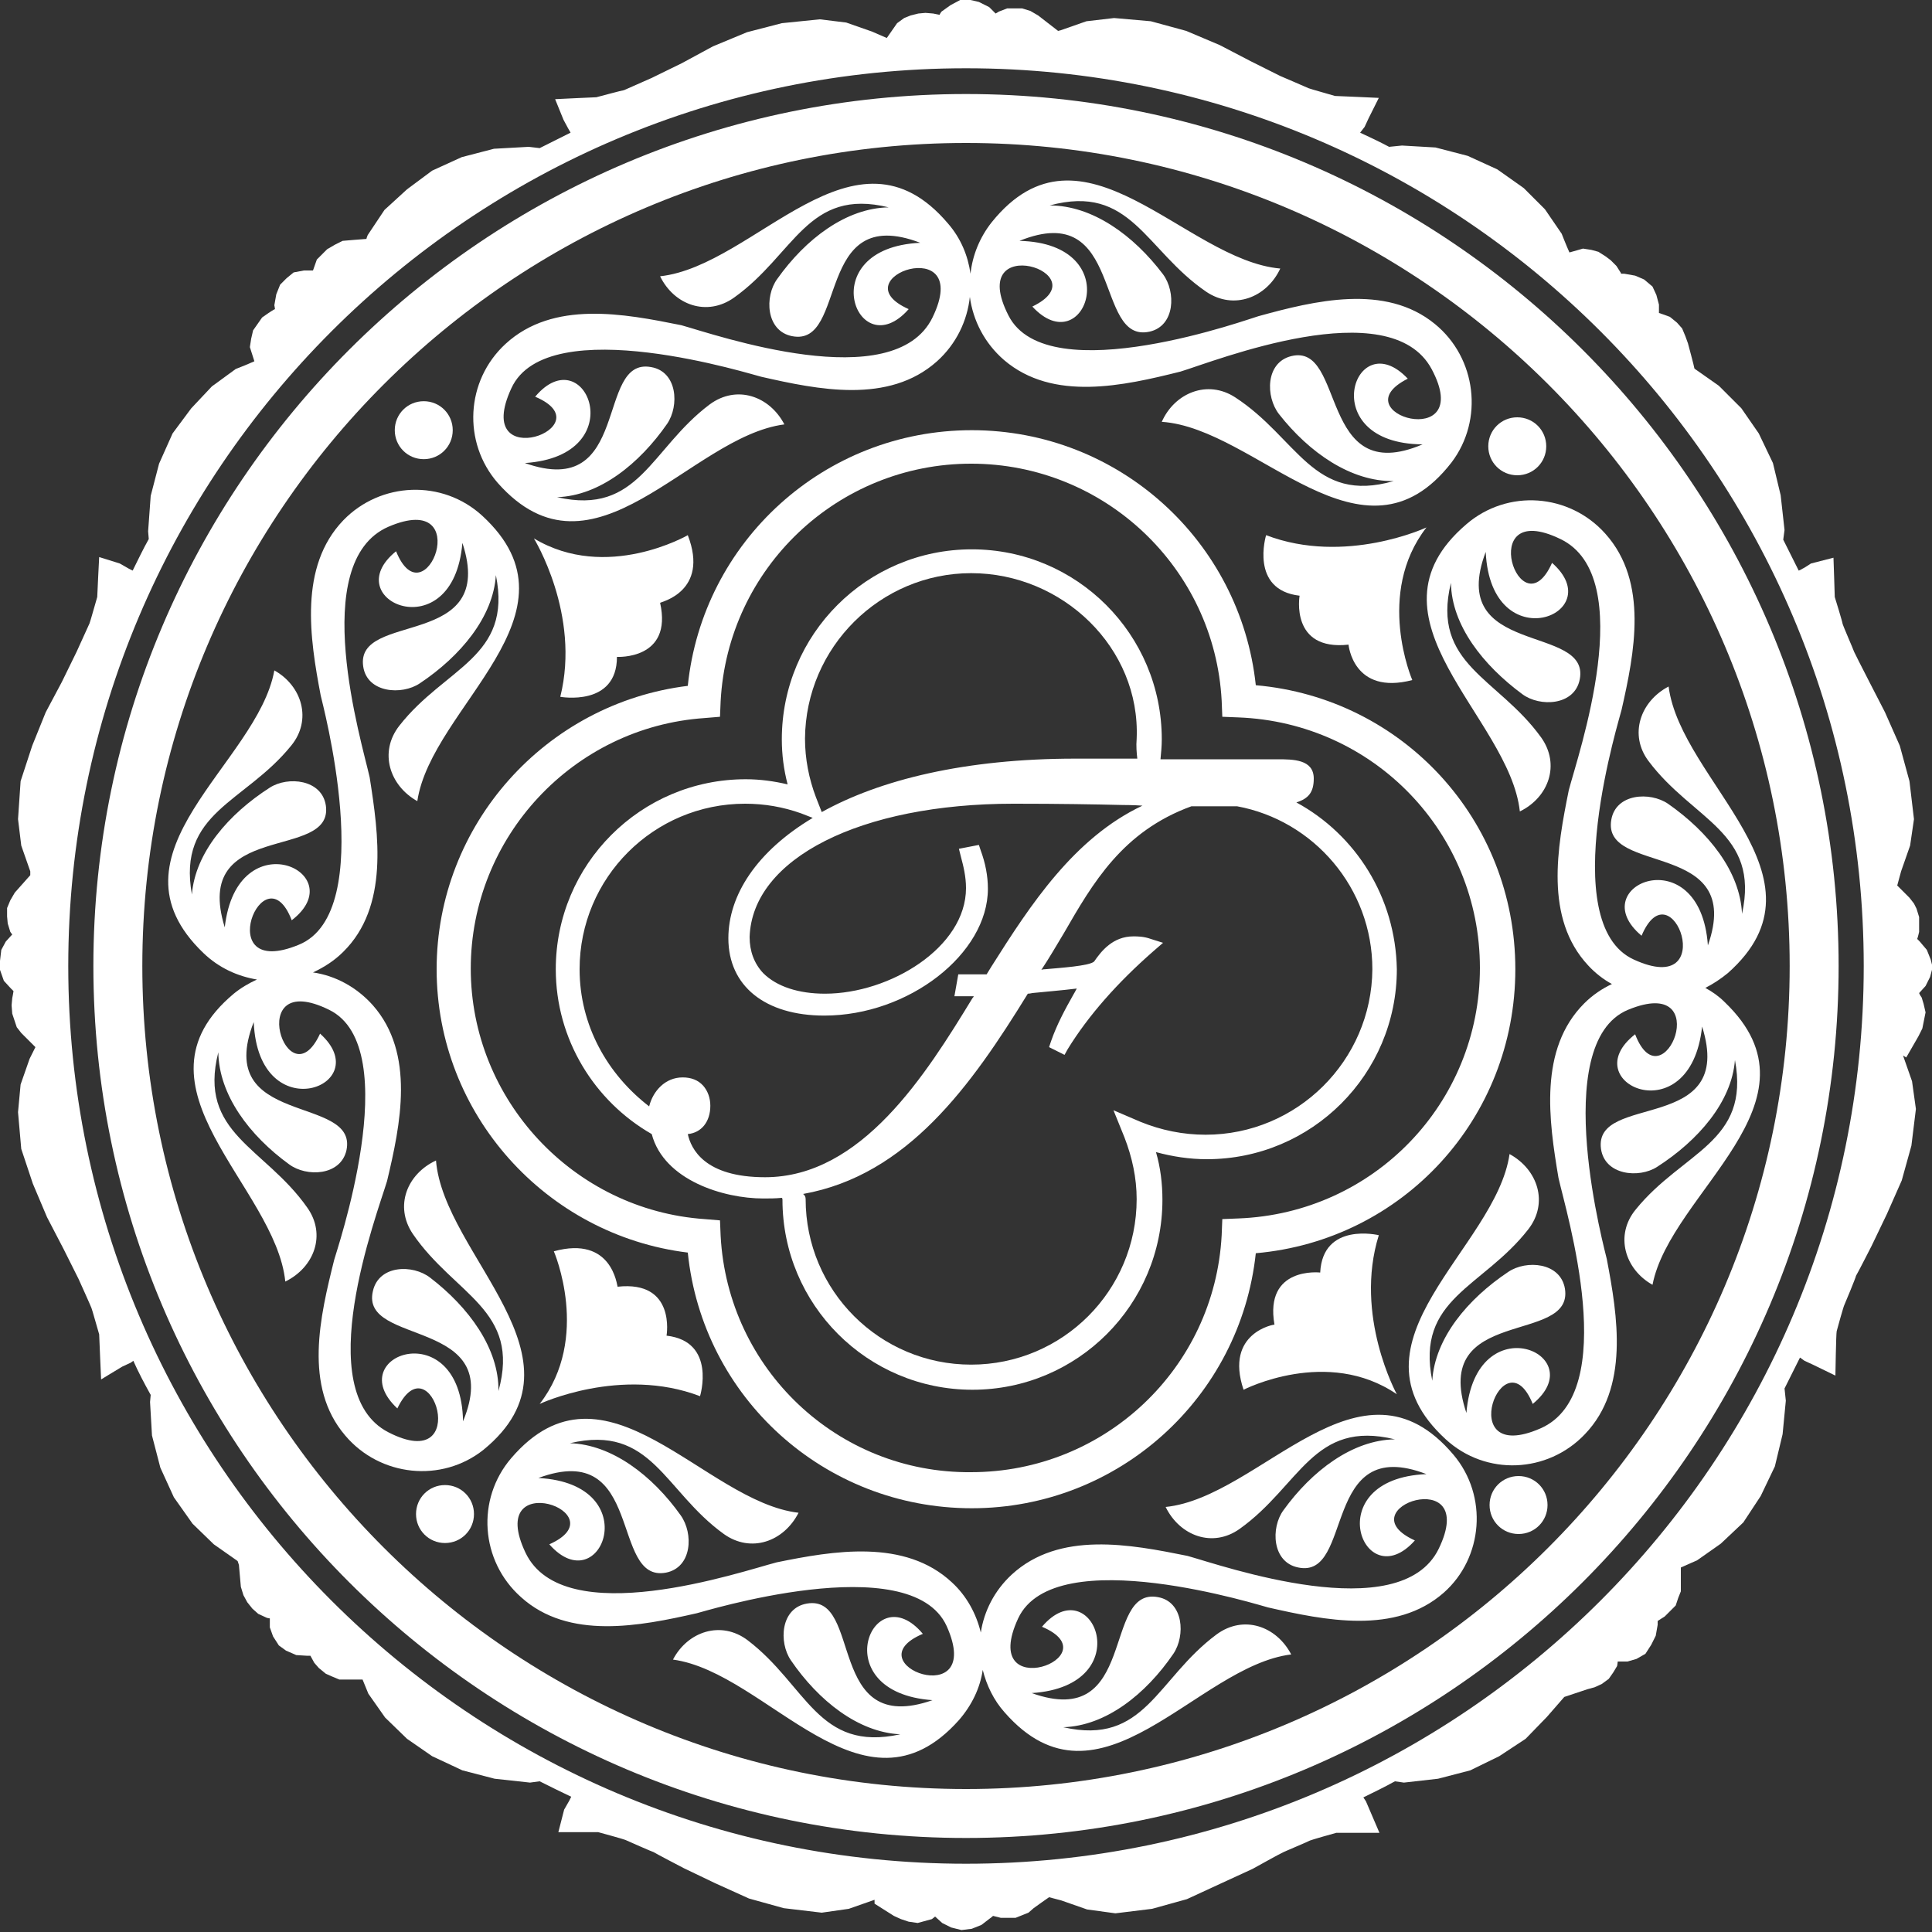 <?xml version="1.0" encoding="utf-8"?>
<!-- Generator: Adobe Illustrator 24.0.3, SVG Export Plug-In . SVG Version: 6.00 Build 0)  -->
<svg version="1.1" id="Layer_1" xmlns="http://www.w3.org/2000/svg" xmlns:xlink="http://www.w3.org/1999/xlink" x="0px" y="0px"
	 width="300px" height="300px" viewBox="0 0 300 300" enable-background="new 0 0 300 300" xml:space="preserve">
<rect x="0" y="0" width="300" height="300" fill="#333333" stroke="none"/>
<g>
	<path fill="#FFFFFF" d="M150,289.4c-76.9,0-139.4-62.5-139.4-139.4S73.1,10.6,150,10.6S289.4,73.1,289.4,150S226.9,289.4,150,289.4
		 M299.8,149l-0.6-1.5l-1.1-1.3c0,0-0.3-0.3-0.4-0.4c0.1-0.2,0.3-1.1,0.3-1.1l0-2.3l-0.4-1.3l-0.4-0.8l-0.7-0.9l-1.9-1.9l0.6-2.2
		l1.4-4l0.6-4.1l-0.7-5.9l-1.5-5.5l-2.3-5.2c0,0-4.8-9.3-4.8-9.4c0-0.1-1.8-4.2-1.8-4.4c0-0.2-1.1-3.8-1.2-4.1
		c0-0.4-0.2-6.1-0.2-6.1l-3.5,0.9c0,0-1.2,0.8-1.3,0.8c0,0-0.3,0.2-0.6,0.3c-0.8-1.6-1.6-3.2-2.4-4.8l0.2-1.5l-0.6-5.4l-1.2-5
		l-2.2-4.6l-2.7-3.9l-3.5-3.5l-3.7-2.6c0,0-0.1-0.1-0.1-0.1c0-0.2-1-3.9-1-3.9l-0.4-1.1l-0.5-1.2l-0.8-0.9l-1.1-0.9l-1.1-0.4
		c0,0-0.3-0.1-0.6-0.2c0-0.1,0-1.3,0-1.3l-0.4-1.5l-0.6-1.3l-1.3-1.1l-1.4-0.6l-1.7-0.3c0,0-0.4,0-0.5,0c0,0,0-0.1,0-0.1l-0.7-1.1
		l-0.9-0.9l-0.8-0.6l-1.1-0.7l-1.1-0.3l-1.3-0.2c0,0-1.7,0.5-2.1,0.6c-0.5-1.1-1.2-2.9-1.2-2.9l-2.6-3.8l-3.3-3.3l-4.1-2.9l-4.6-2.1
		l-5-1.3l-5.2-0.3l-2,0.2c-1.5-0.8-3-1.5-4.5-2.2l0.7-0.9l0.6-1.3l1.6-3.2c0,0-6.5-0.3-6.8-0.3c-0.3-0.1-3.9-1.1-4.1-1.2
		c-0.2-0.1-4.4-1.9-4.4-1.9l-4.6-2.3L189.4,7l-5.2-2.2l-5.5-1.5L173,2.8l-4.3,0.5l-4,1.4l-0.4,0.1l-3.1-2.4L160,1.7l-1.3-0.4h-1.1
		l-1.2,0l-1.3,0.5c0,0-0.3,0.2-0.5,0.3c0,0-1-1-1-1L152,0.3L150.7,0l-1.6,0l-1.5,0.8l-1.4,1c0,0-0.3,0.4-0.3,0.5c0,0-1-0.2-1-0.2
		l-1.2-0.1l-1.1,0.1l-1.2,0.3l-1,0.4l-1.1,0.8l-1.6,2.3l-2.3-1l-4-1.4l-4.1-0.5l-5.9,0.6L116,5l-5.3,2.2l-4.8,2.6l-4.7,2.3
		c0,0-4.1,1.8-4.3,1.9C96.7,14,93,15,92.6,15.1c-0.3,0-6.4,0.3-6.4,0.3l1.3,3.2l0.7,1.3l0.4,0.7c-1.6,0.8-3.2,1.6-4.8,2.4l-1.7-0.2
		l-5.4,0.3l-5,1.3l-4.6,2.1l-3.9,2.9l-3.5,3.2l-2.6,3.9c0,0-0.2,0.5-0.2,0.6c-0.2,0-3.7,0.3-3.7,0.3L52,38l-1.2,0.7l-1.6,1.6
		c0,0-0.5,1.4-0.6,1.7c-0.1,0-1.4,0-1.4,0l-1.6,0.3l-1.1,0.9l-1,1l-0.6,1.5l-0.3,1.7c0,0,0.1,0.5,0.1,0.6c-0.1,0-1,0.6-1,0.6l-1,0.7
		l-0.7,1l-0.7,1L39,52.6l-0.2,1.3c0,0,0.6,1.9,0.7,2.2c-1.1,0.5-2.9,1.2-2.9,1.2L32.9,60l-3.2,3.4l-2.9,3.9L24.7,72l-1.3,5L23,82.5
		l0.1,1.2c-0.9,1.6-1.7,3.3-2.5,4.9l-0.6-0.3l-1.4-0.8l-3.2-1c0,0-0.3,5.8-0.3,6.2c-0.1,0.3-1.1,3.9-1.2,4.1c-0.1,0.2-2,4.4-2,4.4
		l-2.3,4.7l-2.5,4.7L5,115.8l-1.8,5.5l-0.4,5.9l0.5,4.1l1.4,4l0,0.6l-2.4,2.7l-0.7,1.2l-0.5,1.2l0,1.3l0.1,1.1l0.4,1.3
		c0,0,0.2,0.3,0.3,0.4c0,0-1,1.1-1,1.1l-0.7,1.3L0,149.2l0,1.4l0.6,1.7l1.1,1.2c0,0,0.3,0.3,0.4,0.4c0,0.1-0.2,1.1-0.2,1.1l-0.1,1.1
		l0.1,1.3l0.3,0.9l0.4,1.2l0.7,0.9l2.2,2.2l-0.9,1.8l-1.4,4l-0.4,4.3l0.5,5.7l1.8,5.4l2.2,5.2l2.6,5l2.3,4.6c0,0,1.9,4.2,2,4.5
		c0.1,0.2,1.1,3.8,1.2,4.1c0,0.3,0.3,7,0.3,7s3.1-1.9,3.3-2c0.2-0.1,1.3-0.6,1.3-0.6l0.4-0.3c0.8,1.8,1.7,3.5,2.7,5.3l-0.1,1.1
		l0.3,5.2l1.3,5l2.1,4.6l2.9,4.1l3.3,3.2l3.7,2.6l0.2,0.6l0.3,3.4l0.4,1.3l0.6,1.1l0.8,1l0.9,0.8l1.3,0.6c0,0,0.3,0.1,0.5,0.1v1.4
		l0.5,1.4l0.9,1.4l1.1,0.8l1.6,0.7l1.6,0.1c0,0,0.4,0,0.6,0c0,0,0.6,1.1,0.6,1.1l0.7,0.8l1.1,0.9l0.9,0.4l1.2,0.5c0,0,3.2,0,3.6,0
		c0.4,1,0.9,2.2,0.9,2.2l2.6,3.7l3.4,3.3l3.9,2.7l4.7,2.2l5,1.3l5.5,0.6l1.5-0.2c1.6,0.8,3.2,1.6,4.9,2.4l-0.3,0.6l-0.8,1.4
		l-0.9,3.5c0,0,5.8,0,6.2,0c0.4,0.1,4,1.1,4.2,1.2c0.2,0.1,4.3,1.9,4.4,1.9c0.1,0.1,4.7,2.5,4.7,2.5l4.8,2.3l5.3,2.4l5.4,1.5
		l5.9,0.7l4.2-0.6l4-1.4l0,0.6l3,1.9l1.1,0.5l1.2,0.4l1.4,0.2l1.1-0.3l1.1-0.3c0,0,0.4-0.3,0.5-0.4l1.1,1l1.4,0.7l1.6,0.4l1.6-0.2
		l1.5-0.6l1.3-1c0,0,0.3-0.2,0.5-0.4c0,0,0,0,0,0l1.2,0.3l2.3,0l1-0.4l1-0.4c0,0,0.7-0.6,0.8-0.7c0.1-0.1,2.4-1.7,2.4-1.7l1.9,0.5
		l4,1.4l4.4,0.6l5.7-0.7l5.4-1.5l5.2-2.4l5-2.3c0,0,4.5-2.5,4.6-2.5c0.1-0.1,4.2-1.8,4.3-1.9c0.2-0.1,3.7-1.1,4.1-1.2
		c0.4,0,6.7,0,6.7,0l-2.1-4.9l-0.4-0.6c1.6-0.8,3.3-1.6,4.9-2.5l1.4,0.2l5.3-0.6l5-1.3l4.5-2.2l4.1-2.7l3.3-3.4l2.7-3.1l3.6-1.2
		l1.1-0.3l1.1-0.5l1.1-0.8l0.7-1l0.6-1c0,0,0.1-0.5,0.1-0.7c0.2,0,1.5,0,1.5,0l1.4-0.4l1.4-0.8l0.9-1.4l0.7-1.4l0.3-1.7
		c0,0,0-0.4,0-0.6c0,0,0,0,0,0l1.1-0.7l1.7-1.7l0.4-1.2l0.4-1l0-1.2v-2.5c1.1-0.5,2.5-1.1,2.5-1.1l3.7-2.6l3.5-3.3l2.7-4.1l2.2-4.6
		l1.2-5l0.5-5.2l-0.2-1.9c0.8-1.6,1.6-3.2,2.4-4.8l0.7,0.5l1.3,0.6l3.5,1.7c0,0,0.1-6.5,0.2-6.9c0.1-0.4,1.1-4,1.2-4.1
		c0.1-0.2,1.8-4.3,1.8-4.5c0.1-0.1,2.4-4.6,2.4-4.6l2.4-5l2.3-5.2l1.5-5.4l0.7-5.7l-0.6-4.3l-1.4-4l0.5,0.3l1.9-3.3l0.6-1.2l0.5-2.5
		l-0.3-1.3l-0.3-1c0,0-0.3-0.4-0.4-0.7c0,0,1-1.1,1-1.1l0.7-1.4l0.4-1.5L299.8,149z"/>
	<path fill="#FFFFFF" d="M67.7,180.2c-4.5,2.1-6.5,7.1-3.6,11.4c6.5,9.5,16.8,11.8,13.3,24.4c0.1-6.6-4.6-13-10.6-17.6
		c-2.7-2.1-8-2-8.9,2.1c-2,8.6,20.7,4,14,20.2c-0.3-16.9-19.1-10.3-10.2-2c5.2-10.8,11.8,10.5-1.4,3.7c-12.2-6.3-1.8-33.7-0.2-39
		c2.1-8.8,4.4-19.8-2.2-27.3c-2.5-2.8-5.8-4.6-9.3-5.1c1.7-0.8,3.3-1.8,4.7-3.2c7.1-7,5.5-18.2,4.1-27.1c-1.2-5.4-9.7-33.4,2.9-38.9
		c13.7-5.9,5.7,14.9,1.2,3.8c-9.4,7.6,8.9,15.5,10.3-1.3c5.5,16.7-16.7,10.5-15.4,19.2c0.6,4.1,6,4.5,8.8,2.6
		c6.3-4.2,11.4-10.3,11.8-16.8c2.6,12.8-7.9,14.3-15,23.4c-3.2,4.1-1.5,9.3,2.8,11.7c2.2-14.7,26.6-29.1,10.1-44.3
		c-6.2-5.7-15.8-5.3-21.6,0.7c-6.9,7.2-5.2,18.3-3.5,27.2c0.1,0.6,9.1,33.6-3.4,38.7c-13.8,5.7-5.4-15-1.1-3.8
		c9.6-7.4-8.5-15.7-10.4,1.1c-5.2-16.8,16.9-10.2,15.7-18.9c-0.6-4.1-5.9-4.6-8.7-2.8c-6.4,4.1-11.6,10.1-12.1,16.6
		c-2.3-12.8,8.2-14.2,15.4-23.1c3.3-4,1.7-9.3-2.6-11.7C40,118.6,15.4,132.5,31.6,148c2.4,2.3,5.3,3.6,8.3,4.1
		c-1.3,0.6-2.5,1.3-3.6,2.2c-17.2,14.4,6.5,29.9,8,44.7c4.5-2.2,6.4-7.3,3.4-11.5c-6.6-9.4-17-11.5-13.8-24.1
		c0.1,6.6,4.8,12.9,11,17.4c2.7,2,8,1.8,8.9-2.2c1.8-8.7-20.8-3.5-14.4-19.9c0.7,16.9,19.3,9.9,10.3,1.8c-5,10.9-12-10.3,1.4-3.7
		c12.1,5.9,0.9,38.2,0.8,38.8c-2.2,8.8-4.8,19.7,1.7,27.3c5.4,6.4,15,7.4,21.5,2.2C92.3,211,68.9,195,67.7,180.2"/>
	<path fill="#FFFFFF" d="M222.8,50.3c-7.7-6.3-18.7-3.6-27.4-1.2c-0.6,0.1-32.7,11.9-38.8-0.1c-6.8-13.3,14.5-6.6,3.7-1.4
		c8.2,8.9,14.9-9.8-2-10.2c16.3-6.6,11.5,16,20.2,14.1c4-0.9,4.1-6.2,2.1-8.9c-4.6-6.1-11-10.7-17.6-10.7
		c12.6-3.4,14.8,6.9,24.3,13.4c4.3,2.9,9.4,0.9,11.5-3.6c-14.8-1.3-30.7-24.7-44.8-7.2c-1.9,2.4-3,5.2-3.3,8
		c-0.4-2.8-1.5-5.5-3.5-7.8c-14.5-17.1-29.9,6.6-44.7,8.2c2.2,4.5,7.3,6.3,11.5,3.3c9.4-6.7,11.4-17.1,24-14
		c-6.6,0.1-12.9,4.9-17.3,11.1c-2,2.7-1.8,8.1,2.3,8.9c8.7,1.7,3.4-20.8,19.9-14.5c-16.9,0.8-9.8,19.4-1.8,10.3
		c-11-4.9,10.2-12.1,3.7,1.3c-6,12.3-33.6,2.7-39,1.2c-8.9-1.8-19.9-3.9-27.3,2.9c-6.2,5.7-6.7,15.3-1.2,21.6
		c14.9,16.8,29.8-7.2,44.5-9.1c-2.3-4.4-7.4-6.2-11.6-3.1c-9.2,6.9-11,17.3-23.7,14.4c6.6-0.2,12.8-5.2,17.1-11.4
		c1.9-2.8,1.6-8.1-2.5-8.8c-8.7-1.6-3,20.8-19.6,14.9c16.9-1.1,9.4-19.6,1.6-10.3c11.1,4.7-10,12.3-3.7-1.3
		c5.6-12.3,38.1-1.9,38.8-1.8c8.8,2,19.8,4.3,27.3-2.4c3-2.7,4.7-6.3,5.1-10c0.5,3.7,2.3,7.2,5.3,9.8c7.6,6.5,18.6,4,27.4,1.8
		c5.3-1.6,32.5-12.5,39-0.4c7,13.1-14.4,6.9-3.7,1.5C210.3,50,204,68.9,220.9,69c-16.2,6.9-11.9-15.8-20.4-13.7c-4,1-4,6.3-1.9,9
		c4.7,6,11.2,10.5,17.8,10.4c-12.5,3.6-14.9-6.7-24.6-13c-4.3-2.8-9.4-0.7-11.4,3.8c14.8,1,31.2,24.1,45,6.3
		C230.4,65.2,229.3,55.6,222.8,50.3"/>
	<path fill="#FFFFFF" d="M267.8,155.6c-0.9-0.9-1.9-1.6-3-2.2c1.2-0.6,2.4-1.4,3.5-2.3c16.8-14.9-7.3-29.7-9.2-44.5
		c-4.4,2.3-6.2,7.5-3.1,11.6c6.9,9.2,17.3,11,14.5,23.7c-0.3-6.6-5.2-12.7-11.5-17.1c-2.8-1.9-8.1-1.6-8.8,2.5
		c-1.5,8.7,20.8,3,15,19.5c-1.2-16.9-19.6-9.3-10.3-1.5c4.7-11.1,12.3,9.9-1.2,3.7c-12.3-5.6-2-38.1-1.9-38.8
		c2-8.8,4.2-19.8-2.5-27.3c-5.6-6.3-15.2-7-21.6-1.5c-17.1,14.6,6.7,29.9,8.3,44.6c4.5-2.2,6.3-7.3,3.3-11.5
		c-6.7-9.3-17.1-11.3-14-24c0.1,6.6,5,12.8,11.1,17.3c2.7,2,8.1,1.8,8.9-2.3c1.7-8.7-20.8-3.4-14.6-19.8c0.8,16.9,19.4,9.7,10.3,1.7
		c-4.9,11-12.1-10.2,1.3-3.7c12.3,5.9,2.7,33.6,1.3,39c-1.8,8.9-3.8,19.9,3,27.2c1.1,1.2,2.4,2.2,3.7,2.9c-1.5,0.7-3,1.7-4.3,3
		c-7.1,7.1-5.5,18.2-4,27.1c1.2,5.4,9.8,33.4-2.8,38.9c-13.7,6-5.7-14.9-1.2-3.8c9.4-7.7-8.9-15.5-10.3,1.4
		c-5.6-16.7,16.7-10.5,15.3-19.3c-0.7-4.1-6-4.5-8.8-2.6c-6.3,4.2-11.4,10.3-11.8,16.9c-2.6-12.8,7.8-14.4,14.9-23.5
		c3.2-4.1,1.5-9.3-2.9-11.7c-2.1,14.7-26.5,29.1-9.9,44.3c6.2,5.7,15.8,5.3,21.6-0.8c6.9-7.2,5.1-18.3,3.4-27.2
		c-0.1-0.6-9.2-33.5,3.3-38.7c13.8-5.7,5.4,15,1.1,3.8c-9.6,7.5,8.6,15.7,10.4-1.2c5.3,16.8-16.9,10.2-15.7,19
		c0.6,4.1,5.9,4.6,8.7,2.8c6.4-4.1,11.6-10.1,12.1-16.6c2.4,12.8-8.1,14.2-15.4,23.2c-3.3,4-1.7,9.3,2.6,11.7
		C259.4,185.1,284,171.1,267.8,155.6"/>
	<path fill="#FFFFFF" d="M225.7,225.9c-14.5-17.2-29.9,6.6-44.7,8.1c2.2,4.5,7.3,6.4,11.5,3.4c9.4-6.7,11.4-17,24.1-13.9
		c-6.6,0.1-12.9,4.9-17.3,11c-2,2.7-1.8,8.1,2.3,8.9c8.7,1.8,3.5-20.8,19.9-14.5c-16.9,0.7-9.8,19.3-1.8,10.3
		c-11-5,10.2-12.1,3.7,1.3c-6,12.3-33.6,2.6-39,1.1c-8.9-1.8-19.9-3.9-27.3,2.9c-2.7,2.5-4.3,5.7-4.8,9c-0.7-2.9-2.2-5.7-4.5-7.8
		c-7.3-6.8-18.4-4.9-27.2-3.1c-5.4,1.4-33.1,10.9-39-1.5c-6.4-13.5,14.7-6.2,3.7-1.3c8,9.1,15.2-9.4-1.7-10.3
		c16.5-6.1,11.1,16.3,19.8,14.7c4.1-0.8,4.3-6.1,2.3-8.9c-4.4-6.2-10.7-11-17.2-11.2c12.7-3,14.6,7.4,23.9,14.1
		c4.2,3,9.3,1.2,11.6-3.3c-14.7-1.7-30-25.5-44.6-8.5c-5.5,6.4-4.8,16,1.5,21.6c7.4,6.7,18.5,4.5,27.3,2.5c0.6-0.1,33.2-10.3,38.8,2
		c6.1,13.6-14.8,5.9-3.7,1.2c-7.8-9.3-15.4,9.1,1.5,10.3c-16.6,5.8-10.8-16.5-19.5-15c-4.1,0.7-4.4,6-2.5,8.8
		c4.3,6.3,10.5,11.2,17,11.5c-12.8,2.8-14.5-7.6-23.7-14.6c-4.1-3.1-9.3-1.4-11.6,3c14.7,2,29.5,26.1,44.4,9.4c2-2.3,3.3-5,3.7-7.8
		c0.6,2.4,1.7,4.7,3.4,6.6c14.8,16.9,29.8-7.2,44.5-9c-2.3-4.4-7.4-6.2-11.6-3.1c-9.3,6.9-11.1,17.3-23.8,14.4
		c6.6-0.2,12.8-5.1,17.1-11.4c1.9-2.8,1.6-8.1-2.4-8.8c-8.7-1.6-3.1,20.8-19.6,14.9c16.9-1.1,9.4-19.5,1.6-10.3
		c11.1,4.7-10,12.3-3.7-1.3c5.7-12.2,38.2-1.8,38.8-1.7c8.8,2,19.8,4.3,27.3-2.3C230.3,241.9,231.1,232.3,225.7,225.9"/>
	<path fill="#FFFFFF" d="M150,277.8c-70.5,0-127.9-57.3-127.9-127.8S79.5,22.2,150,22.2S277.9,79.5,277.9,150S220.5,277.8,150,277.8
		 M150,14.6C75.3,14.6,14.5,75.3,14.5,150S75.3,285.4,150,285.4c74.7,0,135.5-60.8,135.5-135.4S224.7,14.6,150,14.6"/>
	<path fill="#FFFFFF" d="M86,194.3c0,0,5.8,13.4-2.2,23.7c0,0,12.6-5.9,24.9-1.2c0,0,2.6-8.5-5.2-9.4c0,0,1.5-8.6-7.6-7.6
		C95.8,199.7,95.1,191.8,86,194.3"/>
	<path fill="#FFFFFF" d="M193.1,215.8c0,0,13-6.7,23.8,0.7c0,0-6.7-12.2-2.8-24.7c0,0-8.7-2.1-9.1,5.8c0,0-8.7-1-7.1,8.1
		C198,205.6,190.1,206.9,193.1,215.8"/>
	<path fill="#FFFFFF" d="M219.3,105.6c0,0-5.8-13.4,2.2-23.7c0,0-12.6,5.9-24.9,1.2c0,0-2.6,8.5,5.2,9.4c0,0-1.5,8.6,7.6,7.6
		C209.4,100.1,210.1,108,219.3,105.6"/>
	<path fill="#FFFFFF" d="M106.8,83.1c0,0-12.6,7.3-23.9,0.5c0,0,7.3,11.8,4.1,24.6c0,0,8.8,1.6,8.8-6.2c0,0,8.7,0.5,6.7-8.4
		C102.5,93.5,110.2,91.9,106.8,83.1"/>
	<path fill="#FFFFFF" d="M70.3,66.8c0,2.5-2,4.5-4.5,4.5c-2.5,0-4.5-2-4.5-4.5c0-2.5,2-4.5,4.5-4.5C68.3,62.3,70.3,64.3,70.3,66.8"
		/>
	<path fill="#FFFFFF" d="M240.1,69.3c0,2.5-2,4.5-4.5,4.5c-2.5,0-4.5-2-4.5-4.5c0-2.5,2-4.5,4.5-4.5
		C238.1,64.8,240.1,66.8,240.1,69.3"/>
	<path fill="#FFFFFF" d="M240.3,233.7c0,2.5-2,4.5-4.5,4.5c-2.5,0-4.5-2-4.5-4.5c0-2.5,2-4.5,4.5-4.5
		C238.3,229.2,240.3,231.2,240.3,233.7"/>
	<path fill="#FFFFFF" d="M73.6,235.1c0,2.5-2,4.5-4.5,4.5c-2.5,0-4.5-2-4.5-4.5s2-4.5,4.5-4.5C71.6,230.6,73.6,232.6,73.6,235.1"/>
	<path fill="#FFFFFF" d="M187.2,176.2c-3.5,0-6.9-0.7-10.1-2l-4.2-1.8l1.7,4.2c1.2,3.1,1.9,6.3,1.9,9.6c0,14.2-11.5,25.7-25.7,25.7
		c-14.2,0-25.7-11.5-25.7-25.7c0-0.3-0.1-0.6-0.4-0.8c16.2-2.9,26.1-16.8,34.9-31.1c0.3,0,0.7-0.1,0.7-0.1c1.9-0.2,4.5-0.4,6.9-0.7
		c-0.2,0.4-0.5,0.9-0.5,0.9c-1.3,2.3-2.6,4.7-3.5,7.3l-0.3,0.9l2.4,1.2l0.5-0.9c3.2-5.2,7.7-10.3,13.3-15.2l1.5-1.3l-1.9-0.6
		c-1.1-0.4-2.1-0.4-2.7-0.4c-3.2,0-5,2.3-6.1,3.9c-0.7,0.7-5.4,1-7.6,1.2c0,0-0.4,0-0.6,0.1c1.2-1.8,2.3-3.7,3.5-5.7
		c4.5-7.8,9.1-15.8,19.8-19.7c2.7,0,5.1,0,7.1,0c11.9,2.2,21,12.7,21,25.3C213,164.7,201.4,176.2,187.2,176.2 M90,150.5
		c0-14.2,11.5-25.7,25.7-25.7c3,0,5.9,0.5,8.7,1.5l1.8,0.7c-8.7,5.2-13.1,12-13.1,18.7c0,7.4,5.7,12,14.9,12
		c13.1,0,25.4-9.6,25.4-19.7c0-2-0.4-4-1.1-5.9l-0.3-0.9l-3.1,0.6l0.3,1.2c0.4,1.5,0.8,3.1,0.8,4.9c0,9.2-11.8,16.4-21.9,16.4
		c-4.1,0-7.5-1.1-9.6-3.2c-1.4-1.5-2.1-3.4-2.1-5.6c0.4-12.2,17.2-20.7,41-20.7c7.2,0,12.6,0.1,16.9,0.2c0,0,1.7,0,3.1,0.1
		c-10.6,5-17.4,15.4-23.4,24.9c0,0-0.5,0.8-0.8,1.3h-4.4l-0.6,3.4h3c0,0.1-0.2,0.3-0.2,0.3c-7.2,11.8-17.2,27.8-32.2,27.8
		c-9.4,0-11.5-4.4-12-6.7c2.1-0.2,3.5-1.9,3.5-4.4c0-1.2-0.4-2.3-1.1-3.1c-0.8-0.9-1.9-1.3-3.2-1.3c-2.7,0-4.6,2.1-5.2,4.5
		C94.3,166.8,90,159.2,90,150.5 M150.8,89c14.2,0,26.3,11.6,25.7,25.7c-0.1,1.2,0,2.2,0.1,3.1h-9.6c-17.2,0-30.4,3.3-39.4,8.3
		l-0.9-2.3c-1.1-2.9-1.7-6-1.7-9.1C125.1,100.5,136.7,89,150.8,89 M201.3,124.6c1.9-0.6,2.7-1.6,2.7-3.7c0-3-3.2-3-5.7-3h-18.1
		c0.1-1,0.2-2.1,0.2-3.1c0-16.3-13.2-29.5-29.5-29.5s-29.5,13.2-29.5,29.5c0,2.4,0.3,4.7,0.9,7c-2.1-0.5-4.3-0.8-6.5-0.8
		c-16.3,0-29.5,13.2-29.5,29.5c0,10.9,6,20.5,14.9,25.6c1.9,7.2,11.2,10,17.3,10c1,0,1.9,0,2.9-0.1c0.1,0.1,0.1,0.2,0.1,0.3
		c0,16.3,13.2,29.5,29.5,29.5s29.5-13.2,29.5-29.5c0-2.5-0.3-5-1-7.4c2.6,0.7,5.2,1.1,7.9,1.1c16.3,0,29.5-13.2,29.5-29.5
		C216.7,139.3,210.5,129.6,201.3,124.6"/>
	<path fill="#FFFFFF" d="M111.9,191.9l-0.1-2.4l-2.4-0.2c-20.3-1.4-36.3-18.5-36.3-38.9c0-20.4,15.9-37.5,36.3-38.9l2.4-0.2l0.1-2.4
		c1.1-20.7,18.2-36.9,38.9-36.9c20.7,0,37.8,16.2,38.9,36.8l0.1,2.5l2.5,0.1c21,0.8,37.5,17.9,37.5,38.9c0,21-16.5,38.1-37.5,38.9
		l-2.5,0.1l-0.1,2.5c-1.1,20.7-18.2,36.8-38.9,36.8C130.1,228.8,113,212.6,111.9,191.9 M106.8,106.5c-22,2.7-39,21.5-39,44
		s17,41.3,39,44c2.3,22.5,21.2,39.7,44.1,39.7c22.8,0,41.7-17.2,44.1-39.6c22.8-2,40.3-20.9,40.3-44.1s-17.5-42.1-40.3-44.1
		c-2.4-22.4-21.3-39.6-44.1-39.6C128,66.8,109.1,84.1,106.8,106.5"/>
</g>
</svg>
